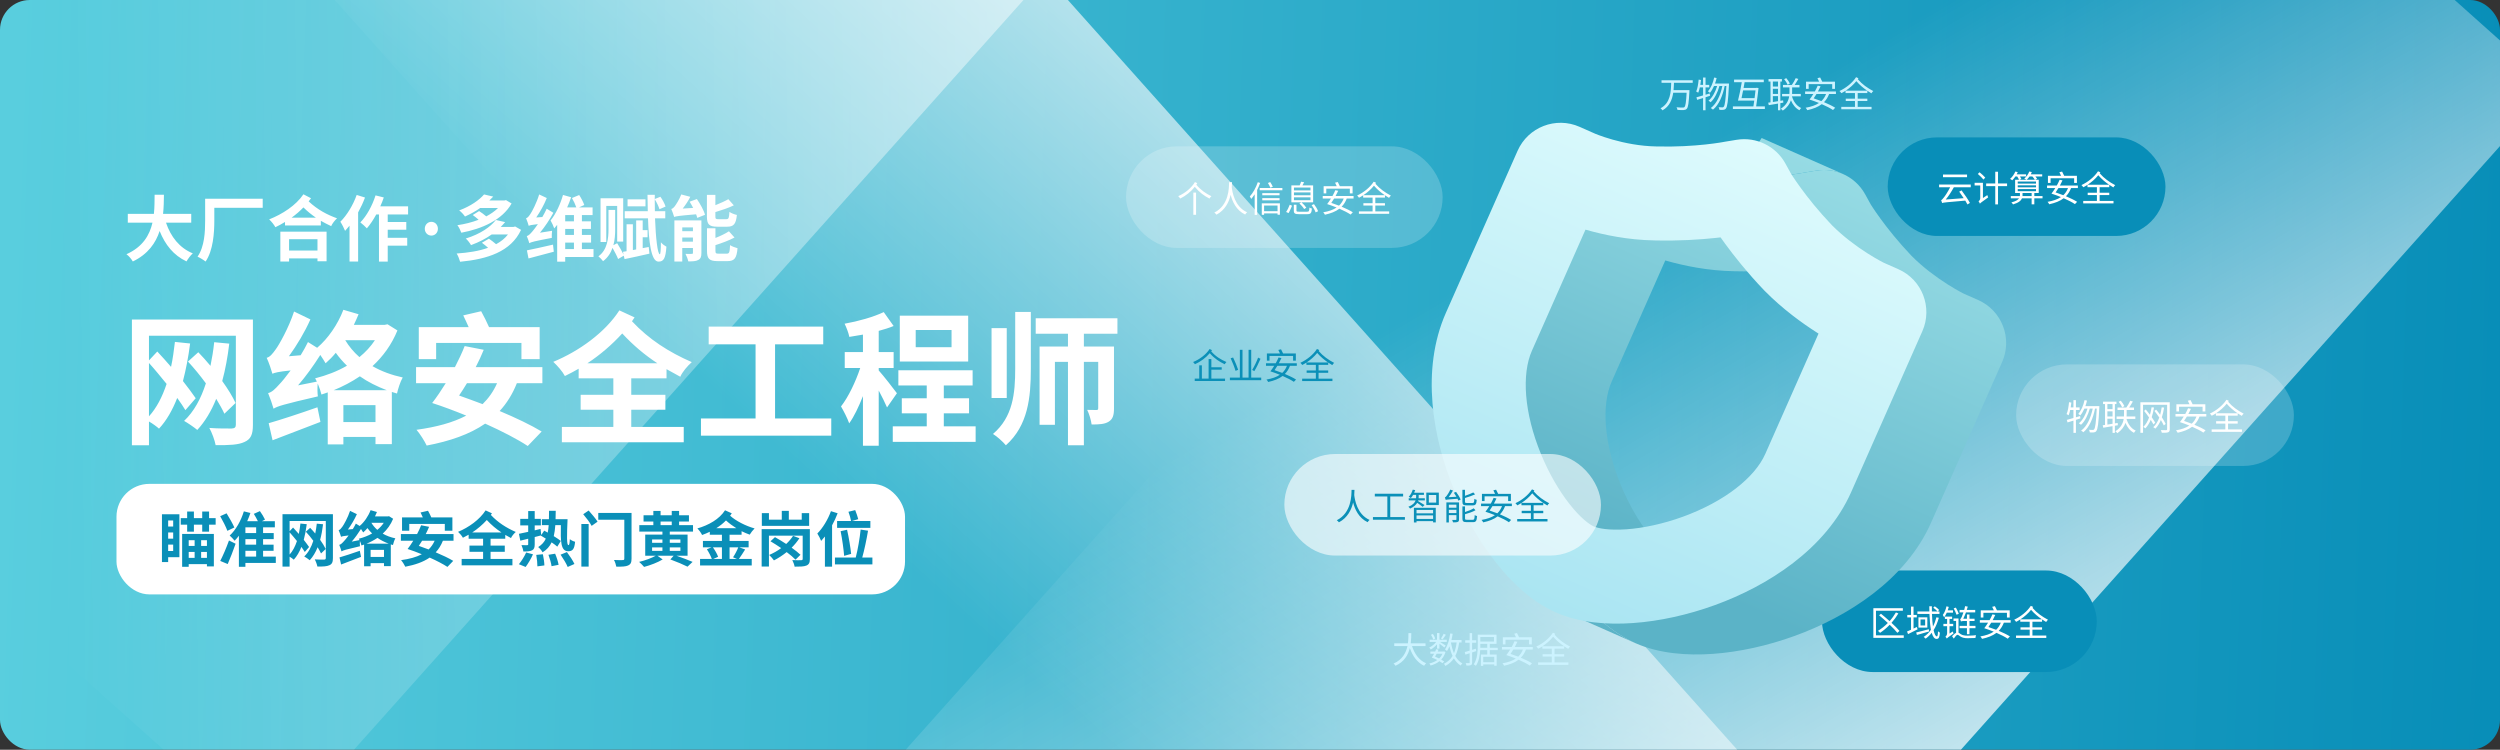 <svg width="837" height="251" viewBox="0 0 837 251" fill="none" xmlns="http://www.w3.org/2000/svg">
<rect x="0" y="0" width="837" height="251" fill="#333333" stroke="none"/>
<g clip-path="url(#clip0_150_2691)">
<rect width="837" height="251" rx="10" fill="url(#paint0_linear_150_2691)"/>
<g style="mix-blend-mode:soft-light">
<rect x="274.963" y="282.652" width="575.084" height="263.509" transform="rotate(-48.234 274.963 282.652)" fill="url(#paint1_linear_150_2691)"/>
</g>
<g style="mix-blend-mode:soft-light">
<rect x="-106.303" y="107.134" width="459.106" height="263.509" transform="rotate(-48.234 -106.303 107.134)" fill="url(#paint2_linear_150_2691)" fill-opacity="0.5"/>
</g>
<g style="mix-blend-mode:soft-light">
<rect width="548.026" height="183.101" transform="matrix(-0.666 -0.746 -0.746 0.666 588.932 259.2)" fill="url(#paint3_linear_150_2691)"/>
</g>
<rect x="610" y="191" width="92" height="34" rx="17" fill="#088EB8"/>
<path d="M628.076 212.712V204.468H637.076V203.616H627.2V213.564H637.376V212.712H628.076ZM635.948 211.236C635.312 210.468 634.34 209.508 633.272 208.524C634.136 207.552 634.916 206.496 635.576 205.38L634.748 205.044C634.172 206.052 633.452 207.048 632.636 207.948C631.676 207.084 630.656 206.208 629.744 205.476L629.12 206.004C630.056 206.772 631.076 207.672 632.048 208.572C631.04 209.604 629.9 210.516 628.736 211.212C628.952 211.356 629.288 211.704 629.444 211.872C630.56 211.152 631.664 210.216 632.672 209.172C633.716 210.156 634.64 211.128 635.24 211.872L635.948 211.236ZM641.768 209.904C641.396 210.084 641.012 210.276 640.652 210.444V206.712H641.744V205.872H640.652V203.1H639.812V205.872H638.552V206.712H639.812V210.84C639.308 211.068 638.852 211.272 638.468 211.428L638.816 212.304C639.74 211.848 640.916 211.26 642.008 210.696L641.768 209.904ZM645.764 210.66C644.216 211.068 642.62 211.512 641.54 211.752L641.78 212.592C642.92 212.268 644.42 211.836 645.848 211.416L645.764 210.66ZM644.54 209.412H642.992V207.396H644.54V209.412ZM642.296 206.676V210.132H645.272V206.676H642.296ZM648.308 206.676C648.02 207.804 647.648 208.824 647.156 209.76C646.988 208.584 646.868 207.144 646.82 205.548H649.34V204.72H648.704L649.232 204.228C648.932 203.856 648.296 203.34 647.768 202.992L647.252 203.436C647.768 203.82 648.38 204.36 648.68 204.72H646.796C646.784 204.156 646.784 203.568 646.784 202.968H645.92C645.92 203.556 645.932 204.144 645.956 204.72H641.948V205.548H645.98C646.052 207.576 646.208 209.412 646.484 210.852C645.824 211.8 645.02 212.616 644.048 213.228C644.24 213.372 644.576 213.66 644.708 213.816C645.464 213.276 646.148 212.628 646.736 211.86C647.108 213.144 647.624 213.912 648.356 213.912C649.112 213.912 649.352 213.408 649.484 211.812C649.292 211.716 649.028 211.548 648.848 211.344C648.8 212.592 648.692 213.06 648.464 213.06C648.02 213.06 647.66 212.28 647.372 210.972C648.116 209.784 648.692 208.404 649.124 206.832L648.308 206.676ZM658.532 212.328H659.384V210.324H661.388V209.532H659.384V207.912H661.088V207.156H659.384V205.728H658.532V207.156H657.296C657.608 206.532 657.92 205.8 658.208 205.02H661.304V204.216H658.472C658.592 203.844 658.712 203.472 658.808 203.1L657.92 202.932C657.836 203.352 657.74 203.796 657.62 204.216H656.06V205.02H657.356C657.128 205.716 656.9 206.28 656.804 206.496C656.6 206.916 656.432 207.228 656.252 207.276C656.36 207.504 656.48 207.9 656.528 208.08C656.636 207.984 656.984 207.912 657.44 207.912H658.532V209.532H656.06V210.324H658.532V212.328ZM655.808 205.512C655.616 204.948 655.208 204.084 654.824 203.424L654.092 203.688C654.464 204.336 654.86 205.236 655.04 205.812L655.808 205.512ZM653.864 205.116V204.336H652.1C652.244 203.964 652.352 203.568 652.448 203.196L651.68 202.992C651.44 204.084 651.008 205.164 650.444 205.884C650.588 206.064 650.828 206.484 650.9 206.664C651.224 206.232 651.536 205.704 651.788 205.116H653.864ZM652.7 212.124V209.652H653.936V208.872H652.7V207.216H653.576V206.448H651.152V207.216H651.896V208.872H650.648V209.652H651.896V212.028C651.896 212.604 651.536 213 651.32 213.168C651.464 213.3 651.692 213.6 651.788 213.78C651.956 213.564 652.244 213.336 654.044 212.088C653.96 211.932 653.84 211.62 653.78 211.416L652.7 212.124ZM655.712 207.072H654.032V207.888H654.896V211.872C654.476 212.076 654.008 212.496 653.552 213L654.128 213.804C654.572 213.156 655.052 212.532 655.376 212.532C655.616 212.532 655.952 212.82 656.36 213.108C656.996 213.504 657.728 213.672 658.736 213.672C659.48 213.672 660.74 213.636 661.376 213.6C661.388 213.348 661.496 212.916 661.58 212.664C660.788 212.772 659.54 212.82 658.76 212.82C657.824 212.82 657.104 212.712 656.504 212.34C656.168 212.124 655.94 211.92 655.712 211.824V207.072ZM664.04 205.176H671.924V206.748H672.848V204.348H668.588C668.408 203.94 668.132 203.388 667.892 202.944L666.98 203.16C667.16 203.52 667.376 203.976 667.544 204.348H663.152V206.748H664.04V205.176ZM669.872 208.464C669.512 209.424 668.972 210.216 668.3 210.852C667.436 210.516 666.548 210.192 665.72 209.928C666.02 209.496 666.344 208.992 666.668 208.464H669.872ZM673.172 208.464V207.612H667.16C667.484 207.024 667.784 206.424 668.024 205.884L667.064 205.68C666.824 206.28 666.476 206.952 666.116 207.612H662.852V208.464H665.612C665.18 209.16 664.736 209.808 664.34 210.312L664.328 210.324C665.324 210.636 666.416 211.044 667.496 211.476C666.332 212.268 664.832 212.76 663.02 213.072C663.212 213.276 663.488 213.66 663.584 213.888C665.54 213.456 667.148 212.856 668.42 211.872C669.932 212.532 671.312 213.24 672.188 213.84L672.92 213.072C672.008 212.484 670.652 211.824 669.176 211.2C669.896 210.48 670.472 209.58 670.892 208.464H673.172ZM676.424 207.36C677.768 206.484 679.028 205.38 680 204.168C681.128 205.464 682.328 206.472 683.648 207.36H676.424ZM683.684 208.164V207.384C684.128 207.684 684.584 207.96 685.052 208.248C685.184 207.984 685.448 207.684 685.676 207.492C683.732 206.472 681.968 205.236 680.492 203.52C680.564 203.412 680.636 203.304 680.708 203.196L679.916 202.836C678.716 204.72 676.532 206.472 674.36 207.468C674.588 207.672 674.852 207.96 674.984 208.2C675.452 207.96 675.932 207.696 676.388 207.384V208.164H679.544V210.024H676.46V210.816H679.544V212.772H674.96V213.588H685.1V212.772H680.456V210.816H683.684V210.024H680.456V208.164H683.684Z" fill="white"/>
<path fill-rule="evenodd" clip-rule="evenodd" d="M608.125 57.123C611.111 56.632 614.091 57.02 616.756 58.136C619.957 59.477 622.703 61.871 624.457 65.055L626.346 68.483C626.468 68.677 626.673 68.999 626.959 69.433C627.532 70.305 628.427 71.623 629.62 73.26C632.004 76.528 635.521 80.985 640.003 85.679C643.893 89.601 648.32 92.826 651.922 95.12C653.702 96.254 655.201 97.109 656.215 97.662C656.721 97.938 657.1 98.135 657.328 98.251C657.352 98.264 657.375 98.275 657.395 98.286L662.29 100.451C670.237 103.967 673.829 113.259 670.313 121.206L646.498 175.036C637.982 194.283 618.375 206.528 600.93 212.878C591.84 216.187 582.343 218.282 573.479 218.913C564.917 219.523 555.533 218.866 547.55 215.334C539.574 211.805 532.781 205.301 527.478 198.561C521.986 191.579 517.149 183.143 513.481 174.191C506.443 157.015 502.299 134.262 510.817 115.009L534.799 60.801C538.315 52.855 547.607 49.263 555.554 52.779L560.712 55.061C560.741 55.073 560.806 55.1 560.905 55.141C561.12 55.229 561.494 55.378 562.008 55.569C563.04 55.953 564.609 56.496 566.571 57.052C570.574 58.187 575.807 59.261 581.237 59.347C581.288 59.348 581.34 59.349 581.391 59.35C587.94 59.519 593.642 59.126 597.675 58.694C599.683 58.479 601.252 58.257 602.278 58.097C602.79 58.017 603.165 57.952 603.388 57.913C603.5 57.893 603.574 57.879 603.608 57.873C603.616 57.871 603.622 57.87 603.625 57.87C603.777 57.84 603.93 57.812 604.083 57.787L608.125 57.123ZM602.753 89.787C602.205 89.853 601.629 89.918 601.026 89.983C595.944 90.527 588.849 91.016 580.658 90.81C571.686 90.658 563.654 88.934 557.988 87.327C557.834 87.283 557.682 87.24 557.532 87.196L539.594 127.74C536.112 135.612 536.963 148.503 542.6 162.26C545.269 168.775 548.69 174.629 552.211 179.105C555.922 183.822 558.898 185.945 560.282 186.557C561.68 187.176 565.261 187.951 571.245 187.525C576.925 187.121 583.554 185.715 590.167 183.308C604.128 178.226 614.235 170.182 617.72 162.305L635.552 122C635.376 121.889 635.198 121.777 635.018 121.663C630.15 118.562 623.62 113.875 617.527 107.703C617.47 107.645 617.412 107.587 617.356 107.527C611.663 101.579 607.227 95.959 604.196 91.803C603.675 91.088 603.194 90.415 602.753 89.787ZM657.551 98.364C657.565 98.37 657.571 98.374 657.571 98.374L657.57 98.373L657.555 98.366L657.551 98.364Z" fill="url(#paint4_linear_150_2691)"/>
<path d="M581.237 59.347C581.288 59.348 581.34 59.349 581.391 59.35C587.94 59.519 593.642 59.126 597.675 58.694C599.683 58.479 601.252 58.257 602.278 58.097C602.79 58.017 603.165 57.952 603.388 57.913C603.5 57.893 603.574 57.879 603.608 57.873L603.625 57.87C603.777 57.84 603.93 57.812 604.083 57.787L608.125 57.123C611.111 56.632 614.091 57.02 616.756 58.136L589.797 46.209L581.237 59.347Z" fill="url(#paint5_linear_150_2691)"/>
<path d="M547.55 215.334C539.574 211.805 532.781 205.301 527.478 198.561L520.306 203.281L547.55 215.334Z" fill="url(#paint6_linear_150_2691)"/>
<path fill-rule="evenodd" clip-rule="evenodd" d="M581.415 46.806C587.989 45.725 594.532 48.903 597.748 54.739L599.636 58.166C599.758 58.36 599.963 58.682 600.249 59.116C600.822 59.989 601.717 61.306 602.911 62.943C605.294 66.211 608.811 70.668 613.294 75.362C617.183 79.284 621.611 82.51 625.212 84.803C626.992 85.937 628.491 86.793 629.505 87.346C630.011 87.621 630.39 87.818 630.618 87.934C630.642 87.947 630.665 87.958 630.686 87.969L635.581 90.134C643.527 93.65 647.119 102.942 643.603 110.889L619.788 164.719C611.272 183.967 591.665 196.211 574.22 202.561C565.13 205.87 555.634 207.966 546.769 208.596C538.207 209.206 528.823 208.549 520.84 205.017C512.864 201.489 506.071 194.984 500.768 188.244C495.276 181.262 490.439 172.827 486.771 163.874C479.733 146.698 475.589 123.945 484.107 104.692L508.089 50.484C511.605 42.538 520.897 38.946 528.844 42.462L534.002 44.744C534.031 44.756 534.096 44.783 534.195 44.824C534.41 44.912 534.784 45.061 535.298 45.252C536.33 45.636 537.899 46.179 539.862 46.736C543.865 47.87 549.097 48.944 554.527 49.03C554.578 49.031 554.63 49.032 554.681 49.034C561.23 49.202 566.932 48.809 570.965 48.377C572.973 48.162 574.542 47.94 575.568 47.78C576.08 47.7 576.455 47.636 576.678 47.596C576.79 47.576 576.864 47.562 576.898 47.556C576.906 47.554 576.912 47.553 576.915 47.553C577.068 47.523 577.22 47.496 577.373 47.47L581.415 46.806ZM576.043 79.47C575.495 79.536 574.919 79.601 574.317 79.666C569.234 80.21 562.14 80.699 553.948 80.493C544.977 80.341 536.945 78.617 531.278 77.01C531.124 76.966 530.972 76.923 530.822 76.879L512.884 117.423C509.402 125.295 510.253 138.186 515.89 151.943C518.559 158.458 521.98 164.312 525.501 168.788C529.212 173.506 532.188 175.628 533.572 176.24C534.97 176.859 538.551 177.634 544.535 177.208C550.215 176.804 556.844 175.398 563.457 172.991C577.418 167.909 587.525 159.865 591.01 151.988L608.842 111.683C608.666 111.573 608.488 111.46 608.308 111.346C603.441 108.246 596.91 103.558 590.817 97.386C590.76 97.328 590.703 97.27 590.646 97.21C584.953 91.262 580.517 85.642 577.486 81.486C576.965 80.771 576.484 80.098 576.043 79.47ZM630.841 88.047C630.855 88.053 630.861 88.057 630.861 88.057L630.86 88.056L630.845 88.049L630.841 88.047Z" fill="url(#paint7_linear_150_2691)"/>
<path d="M64.027 74.556V71.604H54.595C54.835 69.372 54.859 67.164 54.883 65.196H51.763C51.739 67.164 51.763 69.348 51.523 71.604H42.787V74.556H51.043C50.107 78.684 47.827 82.668 42.331 85.116C43.171 85.716 44.011 86.748 44.467 87.54C49.555 85.092 52.147 81.348 53.443 77.34C55.315 81.972 58.099 85.476 62.443 87.516C62.899 86.7 63.835 85.428 64.555 84.828C60.067 83.004 57.163 79.236 55.579 74.556H64.027ZM87.955 66.54H68.683V73.884C68.683 77.532 68.491 82.572 66.139 85.932C66.907 86.268 68.251 87.084 68.827 87.564C71.371 83.892 71.755 77.94 71.755 73.884V69.564H87.955V66.54ZM106.291 80.076V83.868H96.787V80.076H106.291ZM93.859 87.564H96.787V86.508H106.291V87.468H109.339V77.556H93.859V87.564ZM97.627 72.876C99.043 71.844 100.363 70.716 101.587 69.444C103.003 70.836 104.395 71.94 105.763 72.876H97.627ZM101.587 65.052C99.067 68.796 94.531 71.7 90.115 73.452C90.907 74.172 91.747 75.252 92.203 76.068C93.283 75.564 94.363 74.964 95.419 74.316V75.492H107.419V73.932C108.547 74.58 109.723 75.156 110.875 75.708C111.259 74.82 112.099 73.764 112.843 73.092C109.603 71.916 106.411 70.284 103.339 67.428C103.603 67.092 103.867 66.732 104.131 66.372L101.587 65.052ZM119.419 65.268C118.219 68.676 116.131 72.084 113.947 74.244C114.451 74.964 115.267 76.596 115.531 77.292C116.011 76.764 116.515 76.164 117.019 75.564V87.564H119.899V71.124C120.787 69.516 121.579 67.812 122.203 66.132L119.419 65.268ZM136.627 71.796V69.084H127.315C127.771 68.1 128.155 67.116 128.491 66.108L125.731 65.412C124.651 68.844 122.755 72.3 120.643 74.46C121.243 74.916 122.371 75.924 122.827 76.452C123.907 75.204 125.011 73.572 125.971 71.796H126.883V87.588H129.811V82.26H136.339V79.62H129.811V76.908H136.027V74.316H129.811V71.796H136.627ZM144.427 78.876C145.675 78.876 146.611 77.868 146.611 76.596C146.611 75.276 145.675 74.268 144.427 74.268C143.179 74.268 142.219 75.276 142.219 76.596C142.219 77.868 143.179 78.876 144.427 78.876ZM169.406 66.996L168.902 67.116H163.838C164.294 66.684 164.726 66.252 165.134 65.82L162.062 65.1C160.454 66.972 157.598 69.012 153.734 70.452C154.358 70.86 155.246 71.844 155.678 72.492C157.598 71.628 159.278 70.692 160.766 69.636H166.742C165.686 70.692 164.318 71.628 162.806 72.444C162.038 71.796 161.174 71.148 160.406 70.668L158.27 71.988C158.894 72.444 159.614 72.996 160.238 73.572C158.03 74.436 155.582 75.036 153.134 75.396C153.638 76.02 154.19 77.196 154.454 77.916C161.366 76.62 168.182 73.644 171.278 68.124L169.406 66.996ZM172.478 75.828L171.95 75.972H167.654C168.182 75.444 168.638 74.916 169.118 74.364L166.022 73.644C164.198 75.972 160.886 78.324 155.942 79.86C156.542 80.364 157.358 81.42 157.694 82.068C160.43 81.06 162.71 79.86 164.63 78.492H170.078C169.046 79.812 167.702 80.892 166.094 81.756C165.35 81.108 164.438 80.436 163.694 79.908L161.342 81.276C161.99 81.756 162.758 82.356 163.406 82.956C160.358 84.06 156.734 84.612 152.894 84.876C153.35 85.596 153.83 86.844 154.046 87.636C163.19 86.772 171.062 84.252 174.446 76.956L172.478 75.828ZM180.782 77.916C182.438 75.9 183.998 73.572 185.27 71.244L183.038 69.876C182.606 70.812 182.102 71.748 181.574 72.66L179.534 72.804C180.854 70.884 182.174 68.532 183.062 66.3L180.518 65.1C179.678 67.908 178.094 70.908 177.566 71.652C177.038 72.444 176.63 72.948 176.126 73.068C176.438 73.788 176.87 75.06 177.014 75.612C177.374 75.42 177.974 75.276 180.086 75.036C179.294 76.164 178.622 77.076 178.262 77.46C177.518 78.324 176.966 78.9 176.366 79.044C176.654 79.692 177.086 80.892 177.206 81.42C177.83 81.036 178.814 80.772 184.742 79.644C184.718 79.068 184.718 77.988 184.838 77.268L180.782 77.916ZM176.942 86.532C179.342 85.884 182.486 85.068 185.414 84.276L185.15 81.9C181.934 82.62 178.598 83.412 176.414 83.82L176.942 86.532ZM189.23 81.228H192.158V83.388H189.23V81.228ZM192.158 74.1H189.23V72.012H192.158V74.1ZM192.158 78.66H189.23V76.644H192.158V78.66ZM198.71 83.388H194.822V81.228H197.894V78.66H194.822V76.644H197.846V74.1H194.822V72.012H198.398V69.444H193.838L195.614 68.628C195.302 67.716 194.606 66.324 193.91 65.292L191.486 66.3C192.062 67.26 192.638 68.508 192.95 69.444H189.878C190.406 68.292 190.838 67.164 191.222 66.036L188.486 65.268C187.742 68.028 186.134 71.628 184.334 73.812C184.742 74.484 185.318 75.756 185.558 76.476C185.894 76.092 186.23 75.684 186.542 75.276V87.612H189.23V86.052H198.71V83.388ZM216.11 66.732H210.11V69.084H216.11V66.732ZM202.982 68.94H206.63V80.892H208.646V66.372H201.062V81.012H202.982V68.94ZM215.174 83.076V79.428H216.806V77.052H215.174V73.788H212.99V83.508L211.886 83.724V75.084H209.774V84.108L208.574 84.3L208.766 85.236C208.262 84.18 207.374 82.596 206.63 81.42L205.358 82.092C205.862 80.316 205.958 78.444 205.958 76.812V70.284H203.726V76.788C203.726 79.524 203.414 83.676 200.342 85.812C200.87 86.22 201.566 86.964 201.902 87.444C203.51 86.244 204.494 84.66 205.07 82.98C205.79 84.252 206.582 85.764 206.942 86.724L208.838 85.596L209.102 86.748C211.454 86.268 214.502 85.596 217.43 84.924L217.19 82.692L215.174 83.076ZM222.734 73.092V70.716H219.254C219.23 69.396 219.206 68.052 219.206 66.708C219.878 67.74 220.526 69.156 220.79 70.044L222.83 69.156C222.542 68.22 221.822 66.852 221.102 65.868L219.206 66.636L219.23 65.22H216.782C216.806 66.996 216.83 68.868 216.878 70.716H209.15V73.092H216.95C217.214 80.748 217.934 87.588 220.454 87.588C222.206 87.588 222.83 86.532 223.118 82.596C222.494 82.26 221.774 81.732 221.27 81.132C221.27 83.724 221.126 85.116 220.91 85.116C220.166 85.116 219.542 79.692 219.302 73.092H222.734ZM228.422 80.916V79.524H231.998V80.916H228.422ZM231.998 76.14V77.412H228.422V76.14H231.998ZM234.83 73.788H225.782V87.564H228.422V83.028H231.998V84.636C231.998 84.924 231.902 84.996 231.614 84.996C231.302 85.02 230.366 85.044 229.502 84.996C229.862 85.668 230.294 86.772 230.438 87.516C231.854 87.516 232.982 87.492 233.774 87.036C234.59 86.628 234.83 85.932 234.83 84.684V73.788ZM230.894 67.524C231.278 68.172 231.71 68.892 232.07 69.612L228.566 69.828C229.478 68.676 230.438 67.26 231.11 65.892L228.086 65.1C227.414 66.876 226.286 68.556 225.926 69.036C225.518 69.564 225.134 69.876 224.75 69.972C225.086 70.74 225.566 72.084 225.71 72.636C226.334 72.396 227.27 72.228 233.054 71.748C233.222 72.18 233.366 72.588 233.438 72.948L236.03 71.916C235.646 70.404 234.422 68.268 233.318 66.636L230.894 67.524ZM243.446 75.9C245.63 75.9 246.398 75.036 246.71 71.964C245.918 71.796 244.79 71.364 244.214 70.932C244.094 73.02 243.95 73.38 243.158 73.38H240.566C239.654 73.38 239.51 73.284 239.51 72.42V71.004C241.598 70.38 243.854 69.636 245.678 68.748L243.854 66.684C242.75 67.332 241.142 68.052 239.51 68.7V65.244H236.678V72.468C236.678 75.084 237.374 75.9 240.158 75.9H243.446ZM240.638 84.924C239.702 84.924 239.534 84.804 239.534 83.964V82.068C241.718 81.372 244.07 80.508 245.918 79.524L244.046 77.436C242.894 78.204 241.238 78.996 239.534 79.668V76.428H236.702V83.964C236.702 86.58 237.422 87.42 240.23 87.42H243.59C245.87 87.42 246.638 86.46 246.926 83.1C246.158 82.908 245.03 82.476 244.43 82.068C244.31 84.468 244.166 84.924 243.326 84.924H240.638Z" fill="white"/>
<path d="M78.867 134.92C77.859 132.76 76.275 130.168 74.403 127.576C75.459 123.688 76.227 119.512 76.755 115.048L71.715 114.568C71.427 117.304 70.995 119.944 70.467 122.488C69.123 120.856 67.731 119.32 66.387 117.928L62.931 121.048C64.995 123.256 67.059 125.8 68.931 128.344C67.251 133.528 64.947 137.8 61.635 140.92C62.787 141.544 65.091 143.128 66.051 143.944C68.643 141.16 70.755 137.608 72.387 133.528C73.491 135.352 74.451 137.032 75.123 138.52L78.867 134.92ZM49.875 121.528C51.795 123.64 53.811 126.136 55.779 128.536C54.339 132.856 52.419 136.6 49.875 139.384V121.528ZM84.675 106.984H44.163V149.08H49.875V141.112C51.123 141.832 52.563 142.888 53.235 143.512C55.779 140.776 57.747 137.272 59.331 133.24C60.435 134.776 61.395 136.168 62.067 137.32L65.523 133.336C64.419 131.752 62.931 129.688 61.251 127.576C62.259 123.736 63.075 119.512 63.651 115L58.563 114.472C58.227 117.352 57.843 120.184 57.267 122.824C55.731 121.048 54.147 119.272 52.659 117.688L49.875 120.664V112.408H78.963V142.168C78.963 143.08 78.579 143.416 77.571 143.464C76.611 143.464 73.107 143.512 70.083 143.272C70.947 144.808 71.907 147.448 72.195 149.032C76.755 149.08 79.827 148.936 81.843 147.976C83.955 147.064 84.675 145.48 84.675 142.264V106.984ZM91.251 147.4C95.907 145.576 101.763 143.416 107.283 141.256L106.275 136.36C100.275 138.472 93.987 140.536 89.955 141.688L91.251 147.4ZM111.699 130.648C114.771 129.4 117.699 127.864 120.483 125.992C123.123 127.864 126.243 129.4 129.507 130.648H111.699ZM114.963 141.304V135.64H125.715V141.304H114.963ZM99.795 129.016C102.483 125.896 105.027 122.344 107.235 118.84C107.955 119.896 108.627 120.952 109.011 121.624C110.211 120.568 111.363 119.416 112.419 118.12C113.523 119.656 114.771 121.096 116.163 122.44C112.947 124.312 109.299 125.704 105.507 126.664C105.699 126.952 105.891 127.336 106.083 127.768L99.795 129.016ZM125.523 113.896C124.131 116.008 122.403 117.88 120.339 119.56C118.419 117.88 116.835 115.96 115.587 113.896H125.523ZM129.747 108.568L128.787 108.76H118.467C119.043 107.56 119.571 106.36 120.051 105.208L114.963 103.72C113.091 108.616 109.827 113.368 106.179 116.44L103.107 114.52C102.387 115.96 101.571 117.496 100.659 118.936L96.723 119.272C99.411 115.576 102.051 111.16 103.923 106.936L98.451 104.296C96.675 109.768 93.363 115.576 92.307 116.968C91.203 118.504 90.387 119.512 89.283 119.8C90.003 121.288 90.915 124.072 91.203 125.128V125.176V125.128C91.971 124.792 93.123 124.456 97.299 124.024C95.715 126.184 94.275 127.912 93.603 128.584C92.067 130.312 91.011 131.32 89.763 131.608C90.387 133.096 91.299 135.736 91.587 136.84C92.835 136.024 94.803 135.4 106.419 132.712C106.275 131.656 106.227 129.832 106.371 128.392C106.899 129.592 107.379 131.08 107.619 132.088C108.291 131.848 109.011 131.656 109.731 131.368V148.792H114.963V146.296H125.715V148.696H131.187V131.224C131.763 131.416 132.339 131.608 132.915 131.752C133.251 130.216 134.019 127.768 134.835 126.376C131.091 125.56 127.683 124.312 124.707 122.584C128.259 119.32 131.139 115.336 133.059 110.632L129.747 108.568ZM146.019 114.808H174.579V120.232H180.675V109.528H163.731C163.011 107.896 162.003 105.832 161.091 104.2L155.091 105.592C155.667 106.792 156.339 108.184 156.915 109.528H140.211V120.232H146.019V114.808ZM166.419 128.296C165.219 131.032 163.587 133.336 161.571 135.304C158.883 134.296 156.291 133.336 153.699 132.424C154.563 131.176 155.427 129.784 156.339 128.296H166.419ZM181.587 128.296V122.92H159.267C160.275 120.952 161.187 119.032 161.955 117.112L155.571 115.864C154.707 118.072 153.555 120.52 152.307 122.92H139.299V128.296H149.235C147.747 130.696 146.211 132.952 144.771 134.824L144.675 134.92C148.275 136.072 152.211 137.56 156.099 139.144C151.635 141.496 146.067 142.984 139.443 143.896C140.547 145.144 142.227 147.784 142.851 149.176C150.627 147.688 157.203 145.432 162.435 141.832C168.099 144.376 173.283 147.064 176.691 149.32L181.347 144.472C177.795 142.312 172.755 139.912 167.283 137.608C169.635 135.064 171.603 131.944 173.043 128.296H181.587ZM196.659 121.624C200.883 118.84 204.867 115.432 208.323 111.64C212.019 115.624 215.859 118.84 220.083 121.624H196.659ZM223.155 126.664V123.592C224.595 124.408 226.179 125.272 227.763 126.136C228.483 124.456 230.163 122.536 231.603 121.24C223.923 117.88 217.299 113.656 211.587 107.56C211.875 107.128 212.163 106.696 212.451 106.264L207.363 103.912C202.563 111.352 193.827 117.592 185.235 121.144C186.675 122.488 188.355 124.408 189.123 125.896C190.707 125.128 192.243 124.312 193.731 123.448V126.664H205.347V132.184H194.403V137.176H205.347V142.936H188.115V148.072H228.915V142.936H211.347V137.176H222.771V132.184H211.347V126.664H223.155ZM259.491 140.104V115.288H275.619V109.336H237.267V115.288H252.963V140.104H234.675V145.864H278.307V140.104H259.491ZM318.579 116.248H306.579V110.488H318.579V116.248ZM324.147 105.688H301.251V121.048H324.147V105.688ZM300.291 131.656C299.427 130.456 295.683 125.656 294.195 124.024V123.208H299.187V117.88H294.195V110.776C295.971 110.296 297.699 109.768 299.187 109.144L295.875 104.488C292.467 106.12 287.379 107.56 282.771 108.376C283.395 109.624 284.115 111.544 284.355 112.792C285.843 112.552 287.331 112.312 288.915 112.024V117.88H282.819V123.208H288.003C286.467 127.816 284.019 132.952 281.571 136.072C282.435 137.56 283.731 140.056 284.307 141.736C285.987 139.432 287.523 136.12 288.915 132.616V149.224H294.195V130.744C295.299 132.808 296.355 134.968 296.979 136.408L300.291 131.656ZM315.987 142.744V138.376H324.435V133.336H315.987V129.064H325.635V123.976H300.771V129.064H310.275V133.336H301.923V138.376H310.275V142.744H298.899V147.928H326.643V142.744H315.987ZM337.059 109.864H331.971V133.24H337.059V109.864ZM339.891 123.448C339.891 131.704 339.123 139.624 332.451 145.288C333.795 146.104 335.811 147.928 336.771 149.08C344.211 142.456 345.123 133.048 345.123 123.496V104.44H339.891V123.448ZM374.115 111.736V106.552H346.755V111.736H357.555V116.008H348.051V142.216H353.187V121.144H357.555V149.08H362.883V121.144H367.683V136.6C367.683 137.128 367.539 137.272 367.059 137.272C366.627 137.272 365.283 137.272 363.987 137.224C364.659 138.568 365.283 140.632 365.475 142.12C367.971 142.12 369.795 142.024 371.139 141.208C372.579 140.344 372.963 139 372.963 136.744V116.008H362.883V111.736H374.115Z" fill="white"/>
<rect x="39" y="162" width="264" height="37" rx="11" fill="white"/>
<path d="M57.98 174.26V176.28H56.3V174.26H57.98ZM56.3 184.48V182.34H57.98V184.48H56.3ZM56.3 178.28H57.98V180.34H56.3V178.28ZM60.06 172.18H54.22V188.18H56.3V186.56H60.06V172.18ZM65.16 180.86V182.78H63.18V180.86H65.16ZM69.28 182.78H67.34V180.86H69.28V182.78ZM67.34 186.78V184.78H69.28V186.78H67.34ZM63.18 186.78V184.78H65.16V186.78H63.18ZM60.98 189.76H63.18V188.88H69.28V189.64H71.6V178.76H60.98V189.76ZM70 173.48V171.26H67.7V173.48H64.92V171.26H62.66V173.48H60.52V175.66H62.66V178H64.92V175.66H67.7V178H70V175.66H72.2V173.48H70ZM78.46 176.6C77.92 175.34 76.78 173.34 75.86 171.86L73.72 172.82C74.6 174.36 75.68 176.44 76.12 177.72L78.46 176.6ZM76.24 188.84C77.1 186.84 78.06 184.4 78.88 182.04L76.66 180.96C75.76 183.48 74.6 186.14 73.74 187.8L76.24 188.84ZM82.16 184.4H85.76V186.34H82.16V184.4ZM85.76 178.46H82.16V176.56H85.76V178.46ZM85.76 182.36H82.16V180.5H85.76V182.36ZM92.34 186.34H88.08V184.4H91.6V182.36H88.08V180.5H91.64V178.46H88.08V176.56H92.02V174.5H87.68L88.72 173.96C88.36 173.18 87.66 172 87.02 171.12L84.98 172.04C85.44 172.78 85.98 173.72 86.34 174.5H82.76C83.16 173.6 83.52 172.68 83.84 171.74L81.64 171.2C80.68 174.36 78.96 177.42 76.9 179.3C77.36 179.7 78.2 180.58 78.56 181.04C79.04 180.54 79.52 179.96 79.98 179.36V189.76H82.16V188.46H92.34V186.34ZM109.04 183.8C108.62 182.9 107.96 181.82 107.18 180.74C107.62 179.12 107.94 177.38 108.16 175.52L106.06 175.32C105.94 176.46 105.76 177.56 105.54 178.62C104.98 177.94 104.4 177.3 103.84 176.72L102.4 178.02C103.26 178.94 104.12 180 104.9 181.06C104.2 183.22 103.24 185 101.86 186.3C102.34 186.56 103.3 187.22 103.7 187.56C104.78 186.4 105.66 184.92 106.34 183.22C106.8 183.98 107.2 184.68 107.48 185.3L109.04 183.8ZM96.96 178.22C97.76 179.1 98.6 180.14 99.42 181.14C98.82 182.94 98.02 184.5 96.96 185.66V178.22ZM111.46 172.16H94.58V189.7H96.96V186.38C97.48 186.68 98.08 187.12 98.36 187.38C99.42 186.24 100.24 184.78 100.9 183.1C101.36 183.74 101.76 184.32 102.04 184.8L103.48 183.14C103.02 182.48 102.4 181.62 101.7 180.74C102.12 179.14 102.46 177.38 102.7 175.5L100.58 175.28C100.44 176.48 100.28 177.66 100.04 178.76C99.4 178.02 98.74 177.28 98.12 176.62L96.96 177.86V174.42H109.08V186.82C109.08 187.2 108.92 187.34 108.5 187.36C108.1 187.36 106.64 187.38 105.38 187.28C105.74 187.92 106.14 189.02 106.26 189.68C108.16 189.7 109.44 189.64 110.28 189.24C111.16 188.86 111.46 188.2 111.46 186.86V172.16ZM114.2 189C116.14 188.24 118.58 187.34 120.88 186.44L120.46 184.4C117.96 185.28 115.34 186.14 113.66 186.62L114.2 189ZM122.72 182.02C124 181.5 125.22 180.86 126.38 180.08C127.48 180.86 128.78 181.5 130.14 182.02H122.72ZM124.08 186.46V184.1H128.56V186.46H124.08ZM117.76 181.34C118.88 180.04 119.94 178.56 120.86 177.1C121.16 177.54 121.44 177.98 121.6 178.26C122.1 177.82 122.58 177.34 123.02 176.8C123.48 177.44 124 178.04 124.58 178.6C123.24 179.38 121.72 179.96 120.14 180.36C120.22 180.48 120.3 180.64 120.38 180.82L117.76 181.34ZM128.48 175.04C127.9 175.92 127.18 176.7 126.32 177.4C125.52 176.7 124.86 175.9 124.34 175.04H128.48ZM130.24 172.82L129.84 172.9H125.54C125.78 172.4 126 171.9 126.2 171.42L124.08 170.8C123.3 172.84 121.94 174.82 120.42 176.1L119.14 175.3C118.84 175.9 118.5 176.54 118.12 177.14L116.48 177.28C117.6 175.74 118.7 173.9 119.48 172.14L117.2 171.04C116.46 173.32 115.08 175.74 114.64 176.32C114.18 176.96 113.84 177.38 113.38 177.5C113.68 178.12 114.06 179.28 114.18 179.72V179.74V179.72C114.5 179.58 114.98 179.44 116.72 179.26C116.06 180.16 115.46 180.88 115.18 181.16C114.54 181.88 114.1 182.3 113.58 182.42C113.84 183.04 114.22 184.14 114.34 184.6C114.86 184.26 115.68 184 120.52 182.88C120.46 182.44 120.44 181.68 120.5 181.08C120.72 181.58 120.92 182.2 121.02 182.62C121.3 182.52 121.6 182.44 121.9 182.32V189.58H124.08V188.54H128.56V189.54H130.84V182.26C131.08 182.34 131.32 182.42 131.56 182.48C131.7 181.84 132.02 180.82 132.36 180.24C130.8 179.9 129.38 179.38 128.14 178.66C129.62 177.3 130.82 175.64 131.62 173.68L130.24 172.82ZM137.02 175.42H148.92V177.68H151.46V173.22H144.4C144.1 172.54 143.68 171.68 143.3 171L140.8 171.58C141.04 172.08 141.32 172.66 141.56 173.22H134.6V177.68H137.02V175.42ZM145.52 181.04C145.02 182.18 144.34 183.14 143.5 183.96C142.38 183.54 141.3 183.14 140.22 182.76C140.58 182.24 140.94 181.66 141.32 181.04H145.52ZM151.84 181.04V178.8H142.54C142.96 177.98 143.34 177.18 143.66 176.38L141 175.86C140.64 176.78 140.16 177.8 139.64 178.8H134.22V181.04H138.36C137.74 182.04 137.1 182.98 136.5 183.76L136.46 183.8C137.96 184.28 139.6 184.9 141.22 185.56C139.36 186.54 137.04 187.16 134.28 187.54C134.74 188.06 135.44 189.16 135.7 189.74C138.94 189.12 141.68 188.18 143.86 186.68C146.22 187.74 148.38 188.86 149.8 189.8L151.74 187.78C150.26 186.88 148.16 185.88 145.88 184.92C146.86 183.86 147.68 182.56 148.28 181.04H151.84ZM158.12 178.26C159.88 177.1 161.54 175.68 162.98 174.1C164.52 175.76 166.12 177.1 167.88 178.26H158.12ZM169.16 180.36V179.08C169.76 179.42 170.42 179.78 171.08 180.14C171.38 179.44 172.08 178.64 172.68 178.1C169.48 176.7 166.72 174.94 164.34 172.4C164.46 172.22 164.58 172.04 164.7 171.86L162.58 170.88C160.58 173.98 156.94 176.58 153.36 178.06C153.96 178.62 154.66 179.42 154.98 180.04C155.64 179.72 156.28 179.38 156.9 179.02V180.36H161.74V182.66H157.18V184.74H161.74V187.14H154.56V189.28H171.56V187.14H164.24V184.74H169V182.66H164.24V180.36H169.16ZM175.98 189.82C176.8 188.72 177.82 187.02 178.44 185.58L176.16 184.98C175.54 186.38 174.52 187.94 173.72 188.9L175.98 189.82ZM179.54 185.78C179.78 187.04 179.92 188.66 179.92 189.62L182.26 189.3C182.24 188.32 182.02 186.76 181.76 185.56L179.54 185.78ZM187.76 181.1C187.18 180.64 186.34 180.08 185.4 179.5C185.66 178.42 185.82 177.18 185.92 175.82H187.78C187.68 181.2 187.68 184.56 190.24 184.56C191.7 184.56 192.32 183.84 192.54 181.38C192 181.26 191.22 180.88 190.78 180.52C190.72 181.92 190.6 182.5 190.32 182.5C189.7 182.52 189.78 179.36 190.02 173.82H186C186.04 172.94 186.04 172.02 186.06 171.02H183.82C183.82 172.02 183.8 172.94 183.78 173.82H181.42V175.82H183.7C183.64 176.74 183.54 177.56 183.38 178.32C182.96 178.08 182.56 177.86 182.2 177.66L181.2 179.14L180.98 177.08C180.32 177.24 179.66 177.4 179.02 177.56V175.9H181.08V173.72H179.02V171.1H176.84V173.72H174.18V175.9H176.84V178.06C175.68 178.32 174.6 178.56 173.74 178.72L174.2 181.02L176.84 180.36V182.2C176.84 182.46 176.74 182.52 176.48 182.54C176.22 182.54 175.4 182.54 174.58 182.5C174.86 183.12 175.16 184.02 175.22 184.64C176.56 184.64 177.5 184.58 178.16 184.24C178.82 183.88 179.02 183.32 179.02 182.24V179.8L181.12 179.26L181.08 179.32C181.6 179.62 182.16 179.98 182.74 180.34C182.22 181.48 181.4 182.4 180.18 183.16C180.72 183.56 181.38 184.36 181.66 184.92C183.08 184.04 184.04 182.94 184.68 181.58C185.44 182.1 186.12 182.6 186.58 183.02L187.76 181.1ZM183.62 185.74C184.08 186.98 184.54 188.58 184.66 189.56L187.02 189.1C186.86 188.1 186.36 186.54 185.86 185.38L183.62 185.74ZM187.68 185.7C188.58 187 189.64 188.76 190.06 189.82L192.32 188.82C191.82 187.7 190.7 186.04 189.8 184.84L187.68 185.7ZM194.64 189.7H197.08V175.44H194.64V189.7ZM195.26 172.16C196.26 173.34 197.54 175 198.08 176.06L200.06 174.66C199.44 173.62 198.08 172.06 197.08 170.92L195.26 172.16ZM211.44 171.72H200.3V174H209.02V187C209.02 187.4 208.88 187.52 208.48 187.52C208.1 187.54 206.72 187.54 205.56 187.48C205.9 188.08 206.24 189.08 206.34 189.72C208.2 189.74 209.48 189.7 210.3 189.32C211.14 188.94 211.44 188.34 211.44 187.02V171.72ZM221.16 174.62H224.9V175.82H221.16V174.62ZM227.8 180.62V181.72H224.24V180.62H227.8ZM227.8 184.42H224.24V183.26H227.8V184.42ZM218.32 183.26H221.78V184.42H218.32V183.26ZM218.32 180.62H221.78V181.72H218.32V180.62ZM232.02 177.98V175.82H227.36V174.62H230.66V172.52H227.36V171.06H224.9V172.52H221.16V171.06H218.74V172.52H215.46V174.62H218.74V175.82H214.04V177.98H221.78V178.98H216.02V186.06H219.54C218.22 186.82 215.9 187.68 213.98 188.12C214.52 188.58 215.24 189.32 215.64 189.8C217.68 189.28 220.26 188.28 221.86 187.3L220.1 186.06H225.54L224.44 187.3C226.6 188.08 228.86 189.06 230.18 189.72L231.88 188.12C230.56 187.54 228.44 186.74 226.48 186.06H230.2V178.98H224.24V177.98H232.02ZM239.82 176.84C241 176.08 242.1 175.24 243.06 174.24C244.08 175.18 245.26 176.06 246.52 176.84H239.82ZM247.18 183.24C246.78 184.28 246.04 185.68 245.42 186.58L246.76 187.14H244.26V183.24H247.18ZM241.7 183.24V187.14H238.78L240.42 186.42C240.14 185.54 239.38 184.22 238.68 183.24H241.7ZM248.28 179.02V177.84C249.18 178.28 250.1 178.68 251 179C251.36 178.38 252.1 177.44 252.64 176.92C249.64 176.08 246.4 174.42 244.44 172.66C244.64 172.38 244.82 172.12 245 171.86L242.74 170.84C240.84 173.82 237.24 175.84 233.48 176.92C234.08 177.52 234.74 178.42 235.06 179.12C235.94 178.8 236.8 178.44 237.64 178.04V179.02H241.7V181.1H235.34V183.24H238.24L236.66 183.9C237.32 184.9 238 186.22 238.32 187.14H234.38V189.32H251.68V187.14H247.38C248 186.28 248.78 185.08 249.48 183.96L247.48 183.24H250.64V181.1H244.26V179.02H248.28ZM270.9 171.8H268.42V173.98H264.1V171.04H261.74V173.98H257.44V171.8H255.06V176.06H270.9V171.8ZM268 185.74C267.26 185.04 266.22 184.2 265.04 183.36C266.04 182.38 266.9 181.34 267.64 180.2L265.52 179.4C264.9 180.36 264.12 181.28 263.22 182.12C261.94 181.3 260.64 180.48 259.46 179.84L257.96 181.22C259.08 181.88 260.34 182.68 261.54 183.5C260.3 184.44 258.92 185.2 257.52 185.8C258 186.22 258.78 187.14 259.12 187.62C260.56 186.88 262.02 185.94 263.38 184.84C264.58 185.74 265.64 186.64 266.34 187.38L268 185.74ZM271.14 177.16H255V189.68H257.44V179.34H268.74V187.12C268.74 187.44 268.6 187.54 268.2 187.56C267.86 187.58 266.42 187.58 265.26 187.52C265.58 188.1 265.94 189.08 266.04 189.72C267.84 189.72 269.12 189.7 269.96 189.36C270.84 189 271.14 188.4 271.14 187.16V177.16ZM280.26 174.42V176.72H291.4V174.42H285.24L287.34 173.82C287.12 173 286.72 171.74 286.32 170.78L284.06 171.34C284.4 172.28 284.8 173.56 284.94 174.42H280.26ZM284.96 185.44C284.76 183.42 284.2 179.98 283.6 177.36L281.44 177.84C281.98 180.52 282.46 184.02 282.62 186.1L284.96 185.44ZM278.2 171.14C277.18 173.98 275.44 176.82 273.64 178.62C274.04 179.2 274.7 180.5 274.92 181.1C275.34 180.64 275.76 180.14 276.18 179.62V189.72H278.58V175.88C279.3 174.58 279.92 173.2 280.44 171.84L278.2 171.14ZM288.68 186.66C289.38 184.16 290.12 180.68 290.62 177.68L288.14 177.3C287.86 180.18 287.18 184.06 286.5 186.66H279.54V188.96H292.08V186.66H288.68Z" fill="#0A8FB8"/>
<rect x="377" y="49" width="106" height="34" rx="17" fill="white" fill-opacity="0.2"/>
<path d="M399.532 71.912H400.444V64.484H399.532V71.912ZM400.072 60.956C398.872 62.96 396.724 64.7 394.468 65.672C394.708 65.876 394.984 66.224 395.128 66.476C396.952 65.588 398.728 64.196 400.012 62.552C401.584 64.436 403.156 65.564 404.932 66.488C405.064 66.212 405.34 65.876 405.58 65.696C403.732 64.796 402.052 63.668 400.528 61.856C400.648 61.688 400.744 61.508 400.852 61.328L400.072 60.956ZM411.496 61.004C411.46 62.828 411.532 68.66 406.552 71.18C406.828 71.372 407.116 71.636 407.272 71.876C410.2 70.316 411.472 67.628 412.024 65.228C412.6 67.46 413.884 70.424 416.884 71.828C417.016 71.576 417.28 71.276 417.532 71.072C413.296 69.188 412.576 64.172 412.396 62.744C412.456 62.036 412.468 61.436 412.48 61.004H411.496ZM426.136 62.516C425.968 62.096 425.608 61.46 425.26 60.956L424.504 61.268C424.804 61.76 425.176 62.444 425.332 62.864L426.136 62.516ZM421.108 61.004C420.496 62.816 419.512 64.604 418.432 65.768C418.588 65.972 418.84 66.404 418.924 66.596C419.308 66.14 419.704 65.624 420.064 65.048V71.96H420.892V63.608C421.276 62.852 421.624 62.048 421.9 61.244L421.108 61.004ZM427.72 68.816V70.712H423.22V68.816H427.72ZM422.44 71.924H423.22V71.456H427.72V71.888H428.512V68.072H422.44V71.924ZM422.608 67.064H428.392V66.332H422.608V67.064ZM428.392 64.652H422.608V65.384H428.392V64.652ZM421.744 62.936V63.692H429.34V62.936H421.744ZM433.216 66.068H438.748V67.028H433.216V66.068ZM433.216 64.424H438.748V65.384H433.216V64.424ZM433.216 62.78H438.748V63.74H433.216V62.78ZM435.04 68.108C435.652 68.672 436.336 69.464 436.636 69.992L437.356 69.548C437.044 69.044 436.36 68.276 435.748 67.748H439.636V62.072H436.06C436.252 61.772 436.456 61.388 436.624 61.016L435.592 60.836C435.496 61.184 435.316 61.688 435.136 62.072H432.352V67.748H435.676L435.04 68.108ZM431.404 71.348C431.836 70.664 432.256 69.608 432.58 68.876L431.8 68.54C431.524 69.284 431.056 70.304 430.588 70.964L431.404 71.348ZM434.968 70.88C434.188 70.88 434.056 70.82 434.056 70.496V68.552H433.168V70.508C433.168 71.456 433.528 71.708 434.92 71.708H437.656C438.82 71.708 439.108 71.348 439.228 69.824C438.976 69.776 438.604 69.644 438.4 69.488C438.34 70.7 438.232 70.88 437.596 70.88H434.968ZM439.132 68.684C439.684 69.428 440.26 70.448 440.464 71.108L441.292 70.724C441.076 70.064 440.488 69.068 439.924 68.348L439.132 68.684ZM444.04 63.176H451.924V64.748H452.848V62.348H448.588C448.408 61.94 448.132 61.388 447.892 60.944L446.98 61.16C447.16 61.52 447.376 61.976 447.544 62.348H443.152V64.748H444.04V63.176ZM449.872 66.464C449.512 67.424 448.972 68.216 448.3 68.852C447.436 68.516 446.548 68.192 445.72 67.928C446.02 67.496 446.344 66.992 446.668 66.464H449.872ZM453.172 66.464V65.612H447.16C447.484 65.024 447.784 64.424 448.024 63.884L447.064 63.68C446.824 64.28 446.476 64.952 446.116 65.612H442.852V66.464H445.612C445.18 67.16 444.736 67.808 444.34 68.312L444.328 68.324C445.324 68.636 446.416 69.044 447.496 69.476C446.332 70.268 444.832 70.76 443.02 71.072C443.212 71.276 443.488 71.66 443.584 71.888C445.54 71.456 447.148 70.856 448.42 69.872C449.932 70.532 451.312 71.24 452.188 71.84L452.92 71.072C452.008 70.484 450.652 69.824 449.176 69.2C449.896 68.48 450.472 67.58 450.892 66.464H453.172ZM456.424 65.36C457.768 64.484 459.028 63.38 460 62.168C461.128 63.464 462.328 64.472 463.648 65.36H456.424ZM463.684 66.164V65.384C464.128 65.684 464.584 65.96 465.052 66.248C465.184 65.984 465.448 65.684 465.676 65.492C463.732 64.472 461.968 63.236 460.492 61.52C460.564 61.412 460.636 61.304 460.708 61.196L459.916 60.836C458.716 62.72 456.532 64.472 454.36 65.468C454.588 65.672 454.852 65.96 454.984 66.2C455.452 65.96 455.932 65.696 456.388 65.384V66.164H459.544V68.024H456.46V68.816H459.544V70.772H454.96V71.588H465.1V70.772H460.456V68.816H463.684V68.024H460.456V66.164H463.684Z" fill="white"/>
<rect x="675" y="122" width="93" height="34" rx="17" fill="white" fill-opacity="0.2"/>
<path d="M696.528 140.076L696.408 139.284L695.016 139.716V137.268H696.252V136.404H695.016V133.968H694.188V136.404H693.264C693.348 135.876 693.432 135.324 693.492 134.784L692.712 134.652C692.568 136.116 692.34 137.628 691.884 138.648C692.076 138.72 692.412 138.936 692.568 139.044C692.784 138.552 692.952 137.94 693.096 137.268H694.188V139.944C693.348 140.208 692.58 140.412 691.968 140.58L692.208 141.432C692.796 141.252 693.48 141.036 694.188 140.82V144.924H695.016V140.556L696.528 140.076ZM702.024 135.96V135.972H698.184C698.4 135.384 698.58 134.76 698.724 134.124L697.908 133.956C697.512 135.768 696.792 137.496 695.808 138.564C695.988 138.684 696.348 138.936 696.492 139.08C697.008 138.468 697.464 137.676 697.86 136.8H698.892C698.34 138.72 697.272 140.724 696 141.72C696.252 141.852 696.54 142.056 696.708 142.236C698.016 141.096 699.12 138.852 699.66 136.8H700.644C700.02 139.812 698.724 142.764 696.756 144.18C697.02 144.312 697.332 144.528 697.5 144.72C699.492 143.136 700.812 139.944 701.412 136.8H701.988C701.748 141.552 701.484 143.328 701.1 143.748C700.968 143.904 700.848 143.952 700.656 143.952C700.416 143.952 699.936 143.94 699.396 143.892C699.552 144.132 699.636 144.504 699.648 144.768C700.176 144.804 700.692 144.816 701.016 144.768C701.376 144.732 701.616 144.624 701.844 144.312C702.324 143.712 702.588 141.852 702.852 136.416C702.864 136.308 702.864 135.972 702.864 135.972L702.024 135.96ZM711.252 135.972C711.036 135.456 710.52 134.7 710.04 134.16L709.332 134.508C709.8 135.072 710.292 135.852 710.496 136.368L711.252 135.972ZM705.552 140.196H707.28V141.876C706.68 141.972 706.092 142.068 705.552 142.152V140.196ZM707.28 135.288V136.968H705.552V135.288H707.28ZM705.552 137.724H707.28V139.44H705.552V137.724ZM709.056 142.368L708.996 141.6L708.06 141.744V135.288H708.588V134.472H704.1V135.288H704.76V142.272C704.484 142.308 704.232 142.332 703.992 142.368L704.184 143.208L707.28 142.68V144.924H708.06V142.536L709.056 142.368ZM714.912 140.256V139.44H711.984C712.008 139.176 712.008 138.948 712.008 138.708V137.268H714.468V136.44H712.848C713.256 135.852 713.7 135.108 714.084 134.424L713.196 134.172C712.896 134.856 712.356 135.816 711.9 136.44H708.936V137.268H711.12V138.696C711.12 138.936 711.12 139.176 711.096 139.44H708.636V140.256H711.012C710.808 141.612 710.16 143.148 708.216 144.396C708.444 144.552 708.732 144.828 708.876 145.032C710.4 143.988 711.204 142.764 711.6 141.588C712.224 143.076 713.16 144.252 714.456 144.912C714.588 144.672 714.84 144.348 715.044 144.168C713.532 143.496 712.476 142.044 711.948 140.256H714.912ZM721.572 141.516C721.284 141 720.864 140.352 720.396 139.68C720.72 138.696 720.972 137.604 721.164 136.44L720.348 136.356C720.204 137.244 720.036 138.072 719.808 138.864C719.352 138.252 718.872 137.628 718.404 137.088L717.852 137.58C718.392 138.24 718.98 139.02 719.508 139.776C719.052 141.048 718.416 142.116 717.588 142.92C717.78 143.04 718.152 143.292 718.284 143.412C719.004 142.644 719.592 141.696 720.072 140.568C720.432 141.132 720.756 141.66 720.984 142.092L721.572 141.516ZM725.064 141.936C724.776 141.3 724.32 140.508 723.792 139.704C724.116 138.72 724.356 137.64 724.536 136.464L723.732 136.38C723.6 137.256 723.444 138.084 723.216 138.864C722.784 138.264 722.328 137.664 721.872 137.136L721.296 137.58C721.836 138.252 722.412 139.032 722.928 139.788C722.448 141.108 721.812 142.212 720.924 143.016C721.128 143.124 721.476 143.376 721.632 143.508C722.388 142.728 722.976 141.768 723.456 140.628C723.864 141.3 724.2 141.936 724.44 142.452L725.064 141.936ZM726.432 134.688H716.604V144.9H717.492V135.528H725.556V143.736C725.556 143.94 725.46 144.012 725.244 144.024C725.016 144.024 724.236 144.036 723.444 144C723.564 144.252 723.732 144.636 723.78 144.888C724.86 144.9 725.508 144.876 725.892 144.732C726.276 144.576 726.432 144.3 726.432 143.736V134.688ZM729.54 136.176H737.424V137.748H738.348V135.348H734.088C733.908 134.94 733.632 134.388 733.392 133.944L732.48 134.16C732.66 134.52 732.876 134.976 733.044 135.348H728.652V137.748H729.54V136.176ZM735.372 139.464C735.012 140.424 734.472 141.216 733.8 141.852C732.936 141.516 732.048 141.192 731.22 140.928C731.52 140.496 731.844 139.992 732.168 139.464H735.372ZM738.672 139.464V138.612H732.66C732.984 138.024 733.284 137.424 733.524 136.884L732.564 136.68C732.324 137.28 731.976 137.952 731.616 138.612H728.352V139.464H731.112C730.68 140.16 730.236 140.808 729.84 141.312L729.828 141.324C730.824 141.636 731.916 142.044 732.996 142.476C731.832 143.268 730.332 143.76 728.52 144.072C728.712 144.276 728.988 144.66 729.084 144.888C731.04 144.456 732.648 143.856 733.92 142.872C735.432 143.532 736.812 144.24 737.688 144.84L738.42 144.072C737.508 143.484 736.152 142.824 734.676 142.2C735.396 141.48 735.972 140.58 736.392 139.464H738.672ZM741.924 138.36C743.268 137.484 744.528 136.38 745.5 135.168C746.628 136.464 747.828 137.472 749.148 138.36H741.924ZM749.184 139.164V138.384C749.628 138.684 750.084 138.96 750.552 139.248C750.684 138.984 750.948 138.684 751.176 138.492C749.232 137.472 747.468 136.236 745.992 134.52C746.064 134.412 746.136 134.304 746.208 134.196L745.416 133.836C744.216 135.72 742.032 137.472 739.86 138.468C740.088 138.672 740.352 138.96 740.484 139.2C740.952 138.96 741.432 138.696 741.888 138.384V139.164H745.044V141.024H741.96V141.816H745.044V143.772H740.46V144.588H750.6V143.772H745.956V141.816H749.184V141.024H745.956V139.164H749.184Z" fill="white"/>
<rect x="430" y="152" width="106" height="34" rx="17" fill="white" fill-opacity="0.6"/>
<path d="M452.496 164.004C452.46 165.828 452.532 171.66 447.552 174.18C447.828 174.372 448.116 174.636 448.272 174.876C451.2 173.316 452.472 170.628 453.024 168.228C453.6 170.46 454.884 173.424 457.884 174.828C458.016 174.576 458.28 174.276 458.532 174.072C454.296 172.188 453.576 167.172 453.396 165.744C453.456 165.036 453.468 164.436 453.48 164.004H452.496ZM465.456 173.112V166.224H469.764V165.312H460.284V166.224H464.484V173.112H459.66V174H470.364V173.112H465.456ZM476.94 169.08C476.604 168.84 475.224 168 474.756 167.748C474.78 167.676 474.804 167.616 474.816 167.544H477.036V166.812H474.948C474.972 166.656 474.972 166.524 474.972 166.38V165.684H476.736V164.964H473.472C473.592 164.676 473.712 164.388 473.796 164.088L472.992 163.932C472.716 164.832 472.248 165.732 471.636 166.32C471.84 166.416 472.188 166.632 472.356 166.752C472.62 166.464 472.884 166.092 473.112 165.684H474.12V166.38C474.12 166.524 474.12 166.656 474.096 166.812H471.636V167.544H473.94C473.688 168.276 473.052 169.068 471.528 169.668C471.732 169.8 471.984 170.088 472.092 170.28C473.352 169.704 474.072 169.032 474.48 168.348C475.08 168.756 475.968 169.392 476.316 169.692L476.94 169.08ZM479.796 170.736V171.864H474.252V170.736H479.796ZM474.252 173.748V172.56H479.796V173.748H474.252ZM473.376 174.924H474.252V174.48H479.796V174.9H480.696V170.004H473.376V174.924ZM480.84 168.276H478.368V165.732H480.84V168.276ZM477.528 164.928V169.092H481.716V164.928H477.528ZM493.092 169.2C494.04 169.2 494.304 168.792 494.412 167.352C494.16 167.292 493.8 167.16 493.62 167.004C493.56 168.192 493.476 168.396 493.02 168.396H491.112C490.572 168.396 490.476 168.312 490.476 167.94V166.728C491.628 166.38 492.912 165.96 493.86 165.516L493.26 164.868C492.576 165.216 491.496 165.66 490.476 165.996V163.992H489.612V167.952C489.612 168.924 489.9 169.2 491.028 169.2H493.092ZM485.076 171.78V170.688H487.608V171.78H485.076ZM487.608 168.96V169.98H485.076V168.96H487.608ZM488.484 168.204H484.248V174.912H485.076V172.476H487.608V173.88C487.608 174.036 487.572 174.072 487.404 174.072C487.248 174.084 486.744 174.096 486.18 174.072C486.3 174.3 486.42 174.648 486.468 174.888C487.224 174.888 487.74 174.876 488.064 174.732C488.4 174.588 488.484 174.348 488.484 173.892V168.204ZM486.756 164.976C487.044 165.372 487.356 165.84 487.62 166.308L484.992 166.464C485.508 165.828 486.048 165.012 486.456 164.22L485.544 163.932C485.16 164.868 484.5 165.816 484.296 166.068C484.092 166.32 483.924 166.488 483.744 166.536C483.852 166.752 483.984 167.196 484.032 167.376C484.296 167.28 484.704 167.22 487.98 166.98C488.088 167.22 488.172 167.424 488.244 167.616L489.024 167.268C488.772 166.56 488.1 165.48 487.488 164.676L486.756 164.976ZM491.148 174.024C490.596 174.024 490.488 173.952 490.488 173.556V172.164C491.7 171.828 493.08 171.372 493.992 170.832L493.404 170.172C492.732 170.616 491.568 171.072 490.488 171.42V169.536H489.612V173.556C489.612 174.54 489.912 174.816 491.064 174.816H493.152C494.148 174.816 494.412 174.396 494.52 172.776C494.268 172.728 493.92 172.584 493.728 172.452C493.668 173.784 493.572 174.024 493.08 174.024H491.148ZM497.04 166.176H504.924V167.748H505.848V165.348H501.588C501.408 164.94 501.132 164.388 500.892 163.944L499.98 164.16C500.16 164.52 500.376 164.976 500.544 165.348H496.152V167.748H497.04V166.176ZM502.872 169.464C502.512 170.424 501.972 171.216 501.3 171.852C500.436 171.516 499.548 171.192 498.72 170.928C499.02 170.496 499.344 169.992 499.668 169.464H502.872ZM506.172 169.464V168.612H500.16C500.484 168.024 500.784 167.424 501.024 166.884L500.064 166.68C499.824 167.28 499.476 167.952 499.116 168.612H495.852V169.464H498.612C498.18 170.16 497.736 170.808 497.34 171.312L497.328 171.324C498.324 171.636 499.416 172.044 500.496 172.476C499.332 173.268 497.832 173.76 496.02 174.072C496.212 174.276 496.488 174.66 496.584 174.888C498.54 174.456 500.148 173.856 501.42 172.872C502.932 173.532 504.312 174.24 505.188 174.84L505.92 174.072C505.008 173.484 503.652 172.824 502.176 172.2C502.896 171.48 503.472 170.58 503.892 169.464H506.172ZM509.424 168.36C510.768 167.484 512.028 166.38 513 165.168C514.128 166.464 515.328 167.472 516.648 168.36H509.424ZM516.684 169.164V168.384C517.128 168.684 517.584 168.96 518.052 169.248C518.184 168.984 518.448 168.684 518.676 168.492C516.732 167.472 514.968 166.236 513.492 164.52C513.564 164.412 513.636 164.304 513.708 164.196L512.916 163.836C511.716 165.72 509.532 167.472 507.36 168.468C507.588 168.672 507.852 168.96 507.984 169.2C508.452 168.96 508.932 168.696 509.388 168.384V169.164H512.544V171.024H509.46V171.816H512.544V173.772H507.96V174.588H518.1V173.772H513.456V171.816H516.684V171.024H513.456V169.164H516.684Z" fill="#0B90B8"/>
<path d="M405.564 123.772H409.032V122.968H405.564V120.22H404.64V126.748H402.384V122.32H401.508V126.748H399.996V127.564H410.148V126.748H405.564V123.772ZM404.976 116.848C403.812 118.672 401.652 120.316 399.444 121.204C399.672 121.42 399.924 121.72 400.056 121.948C401.94 121.108 403.728 119.788 405.024 118.24C406.56 120.04 408.216 121.072 410.04 121.96C410.16 121.696 410.412 121.396 410.616 121.204C408.756 120.388 407.004 119.368 405.504 117.616C405.6 117.484 405.696 117.364 405.78 117.232L404.976 116.848ZM421.212 119.728C420.744 121.048 419.88 122.776 419.22 123.856L419.952 124.252C420.636 123.148 421.44 121.492 422.016 120.124L421.212 119.728ZM414.54 123.82C414.216 122.776 413.484 121.024 412.848 119.692L412.02 119.944C412.644 121.3 413.364 123.1 413.652 124.156L414.54 123.82ZM418.908 126.412V117.124H418.02V126.412H415.992V117.112H415.104V126.412H411.768V127.288H422.256V126.412H418.908ZM425.04 119.176H432.924V120.748H433.848V118.348H429.588C429.408 117.94 429.132 117.388 428.892 116.944L427.98 117.16C428.16 117.52 428.376 117.976 428.544 118.348H424.152V120.748H425.04V119.176ZM430.872 122.464C430.512 123.424 429.972 124.216 429.3 124.852C428.436 124.516 427.548 124.192 426.72 123.928C427.02 123.496 427.344 122.992 427.668 122.464H430.872ZM434.172 122.464V121.612H428.16C428.484 121.024 428.784 120.424 429.024 119.884L428.064 119.68C427.824 120.28 427.476 120.952 427.116 121.612H423.852V122.464H426.612C426.18 123.16 425.736 123.808 425.34 124.312L425.328 124.324C426.324 124.636 427.416 125.044 428.496 125.476C427.332 126.268 425.832 126.76 424.02 127.072C424.212 127.276 424.488 127.66 424.584 127.888C426.54 127.456 428.148 126.856 429.42 125.872C430.932 126.532 432.312 127.24 433.188 127.84L433.92 127.072C433.008 126.484 431.652 125.824 430.176 125.2C430.896 124.48 431.472 123.58 431.892 122.464H434.172ZM437.424 121.36C438.768 120.484 440.028 119.38 441 118.168C442.128 119.464 443.328 120.472 444.648 121.36H437.424ZM444.684 122.164V121.384C445.128 121.684 445.584 121.96 446.052 122.248C446.184 121.984 446.448 121.684 446.676 121.492C444.732 120.472 442.968 119.236 441.492 117.52C441.564 117.412 441.636 117.304 441.708 117.196L440.916 116.836C439.716 118.72 437.532 120.472 435.36 121.468C435.588 121.672 435.852 121.96 435.984 122.2C436.452 121.96 436.932 121.696 437.388 121.384V122.164H440.544V124.024H437.46V124.816H440.544V126.772H435.96V127.588H446.1V126.772H441.456V124.816H444.684V124.024H441.456V122.164H444.684Z" fill="#0B90B8"/>
<path d="M477.268 216.3V215.388H472.312C472.48 214.128 472.492 212.94 472.504 211.98H471.544C471.532 212.928 471.544 214.128 471.364 215.388H466.792V216.3H471.22C470.728 218.568 469.528 220.872 466.552 222.168C466.804 222.348 467.092 222.66 467.224 222.9C470.14 221.568 471.436 219.264 472.012 216.96C472.96 219.684 474.484 221.808 476.788 222.9C476.944 222.636 477.244 222.264 477.46 222.06C475.144 221.112 473.584 218.94 472.744 216.3H477.268ZM483.328 212.184C483.124 212.664 482.728 213.348 482.428 213.78L483.004 214.056C483.34 213.66 483.724 213.06 484.072 212.52L483.328 212.184ZM480.52 213.804C480.4 213.36 480.076 212.724 479.74 212.256L479.092 212.52C479.416 213.012 479.728 213.672 479.836 214.092L480.52 213.804ZM481.108 217.164H481.936V215.52C482.512 215.928 483.256 216.516 483.544 216.792L484.036 216.144C483.76 215.94 482.728 215.268 482.128 214.92H484.384V214.176H481.936V211.956H481.108V214.176H478.636V214.92H480.832C480.244 215.7 479.356 216.432 478.516 216.792C478.684 216.96 478.9 217.26 478.996 217.464C479.728 217.08 480.508 216.42 481.108 215.712V217.164ZM482.932 218.88C482.668 219.504 482.284 220.032 481.816 220.464C481.384 220.248 480.904 220.02 480.46 219.828C480.628 219.552 480.808 219.216 480.988 218.88H482.932ZM483.52 221.46C483.256 221.268 482.896 221.052 482.512 220.836C483.148 220.164 483.64 219.324 483.952 218.292L483.448 218.088L483.316 218.124H481.36C481.456 217.908 481.528 217.704 481.612 217.5L480.82 217.356C480.736 217.608 480.628 217.86 480.508 218.124H478.888V218.88H480.136C479.884 219.348 479.62 219.792 479.368 220.152C479.956 220.368 480.604 220.668 481.204 220.98C480.424 221.532 479.512 221.916 478.54 222.132C478.696 222.3 478.876 222.624 478.96 222.816C480.052 222.528 481.072 222.06 481.924 221.376C482.332 221.604 482.692 221.844 482.968 222.048L483.52 221.46ZM487.684 215.1C487.504 216.48 487.216 217.68 486.784 218.688C486.328 217.62 485.992 216.396 485.764 215.1H487.684ZM489.328 215.1V214.272H485.944C486.112 213.6 486.256 212.904 486.352 212.196L485.536 212.076C485.236 214.152 484.696 216.156 483.784 217.416C483.976 217.536 484.312 217.812 484.456 217.956C484.756 217.5 485.032 216.972 485.272 216.384C485.536 217.572 485.872 218.652 486.328 219.588C485.656 220.728 484.72 221.604 483.424 222.24C483.58 222.408 483.832 222.768 483.916 222.96C485.14 222.3 486.052 221.46 486.76 220.416C487.348 221.436 488.104 222.252 489.028 222.816C489.16 222.588 489.412 222.288 489.616 222.12C488.62 221.592 487.84 220.704 487.228 219.612C487.864 218.376 488.26 216.888 488.536 215.1H489.328ZM494.236 217.992L494.116 217.176L492.868 217.572V215.196H494.224V214.368H492.868V211.968H492.04V214.368H490.552V215.196H492.04V217.824C491.416 218.004 490.852 218.172 490.408 218.304L490.624 219.156C491.056 219.024 491.536 218.88 492.04 218.712V221.796C492.04 221.976 491.98 222.024 491.836 222.024C491.704 222.024 491.224 222.024 490.708 222.012C490.828 222.264 490.936 222.624 490.972 222.84C491.728 222.852 492.184 222.816 492.46 222.672C492.76 222.528 492.868 222.3 492.868 221.808V218.436L494.236 217.992ZM495.604 216.888C495.616 216.6 495.616 216.348 495.616 216.084V215.568H497.932V216.888H495.604ZM500.188 213.264V214.788H495.616V213.264H500.188ZM500.272 221.7H496.588V219.888H500.272V221.7ZM501.448 217.656V216.888H498.784V215.568H501.04V212.484H494.752V216.084C494.752 217.98 494.644 220.584 493.408 222.42C493.612 222.504 493.984 222.756 494.128 222.924C495.136 221.448 495.46 219.432 495.568 217.656H497.932V219.132H495.808V222.936H496.588V222.444H500.272V222.888H501.088V219.132H498.784V217.656H501.448ZM504.04 214.176H511.924V215.748H512.848V213.348H508.588C508.408 212.94 508.132 212.388 507.892 211.944L506.98 212.16C507.16 212.52 507.376 212.976 507.544 213.348H503.152V215.748H504.04V214.176ZM509.872 217.464C509.512 218.424 508.972 219.216 508.3 219.852C507.436 219.516 506.548 219.192 505.72 218.928C506.02 218.496 506.344 217.992 506.668 217.464H509.872ZM513.172 217.464V216.612H507.16C507.484 216.024 507.784 215.424 508.024 214.884L507.064 214.68C506.824 215.28 506.476 215.952 506.116 216.612H502.852V217.464H505.612C505.18 218.16 504.736 218.808 504.34 219.312L504.328 219.324C505.324 219.636 506.416 220.044 507.496 220.476C506.332 221.268 504.832 221.76 503.02 222.072C503.212 222.276 503.488 222.66 503.584 222.888C505.54 222.456 507.148 221.856 508.42 220.872C509.932 221.532 511.312 222.24 512.188 222.84L512.92 222.072C512.008 221.484 510.652 220.824 509.176 220.2C509.896 219.48 510.472 218.58 510.892 217.464H513.172ZM516.424 216.36C517.768 215.484 519.028 214.38 520 213.168C521.128 214.464 522.328 215.472 523.648 216.36H516.424ZM523.684 217.164V216.384C524.128 216.684 524.584 216.96 525.052 217.248C525.184 216.984 525.448 216.684 525.676 216.492C523.732 215.472 521.968 214.236 520.492 212.52C520.564 212.412 520.636 212.304 520.708 212.196L519.916 211.836C518.716 213.72 516.532 215.472 514.36 216.468C514.588 216.672 514.852 216.96 514.984 217.2C515.452 216.96 515.932 216.696 516.388 216.384V217.164H519.544V219.024H516.46V219.816H519.544V221.772H514.96V222.588H525.1V221.772H520.456V219.816H523.684V219.024H520.456V217.164H523.684Z" fill="#CCF3FF"/>
<path d="M566.72 27.732V26.868H556.28V27.732H559.508C559.436 30.792 559.268 34.488 555.944 36.252C556.184 36.42 556.448 36.708 556.592 36.948C558.956 35.628 559.844 33.396 560.192 31.044H564.68C564.512 34.212 564.308 35.532 563.948 35.856C563.804 35.988 563.66 36.012 563.384 36.012C563.06 36.012 562.196 36.012 561.296 35.916C561.476 36.168 561.596 36.528 561.608 36.792C562.436 36.852 563.264 36.876 563.72 36.84C564.176 36.804 564.464 36.708 564.74 36.408C565.208 35.904 565.4 34.476 565.616 30.612C565.628 30.492 565.628 30.18 565.628 30.18H560.3C560.384 29.352 560.42 28.524 560.444 27.732H566.72ZM572.528 32.076L572.408 31.284L571.016 31.716V29.268H572.252V28.404H571.016V25.968H570.188V28.404H569.264C569.348 27.876 569.432 27.324 569.492 26.784L568.712 26.652C568.568 28.116 568.34 29.628 567.884 30.648C568.076 30.72 568.412 30.936 568.568 31.044C568.784 30.552 568.952 29.94 569.096 29.268H570.188V31.944C569.348 32.208 568.58 32.412 567.968 32.58L568.208 33.432C568.796 33.252 569.48 33.036 570.188 32.82V36.924H571.016V32.556L572.528 32.076ZM578.024 27.96V27.972H574.184C574.4 27.384 574.58 26.76 574.724 26.124L573.908 25.956C573.512 27.768 572.792 29.496 571.808 30.564C571.988 30.684 572.348 30.936 572.492 31.08C573.008 30.468 573.464 29.676 573.86 28.8H574.892C574.34 30.72 573.272 32.724 572 33.72C572.252 33.852 572.54 34.056 572.708 34.236C574.016 33.096 575.12 30.852 575.66 28.8H576.644C576.02 31.812 574.724 34.764 572.756 36.18C573.02 36.312 573.332 36.528 573.5 36.72C575.492 35.136 576.812 31.944 577.412 28.8H577.988C577.748 33.552 577.484 35.328 577.1 35.748C576.968 35.904 576.848 35.952 576.656 35.952C576.416 35.952 575.936 35.94 575.396 35.892C575.552 36.132 575.636 36.504 575.648 36.768C576.176 36.804 576.692 36.816 577.016 36.768C577.376 36.732 577.616 36.624 577.844 36.312C578.324 35.712 578.588 33.852 578.852 28.416C578.864 28.308 578.864 27.972 578.864 27.972L578.024 27.96ZM583.064 32.844C583.232 32.088 583.412 31.188 583.592 30.276H587.744C587.66 31.008 587.564 31.908 587.432 32.844H583.064ZM587.96 35.616C588.248 33.648 588.596 31.092 588.752 29.472L588.092 29.388L587.924 29.436H583.748C583.88 28.764 584 28.128 584.096 27.516H590.516V26.652H580.568V27.516H583.148C582.824 29.496 582.296 32.112 581.876 33.684H587.324C587.228 34.356 587.132 35.016 587.036 35.616H580.172V36.492H590.876V35.616H587.96ZM599.252 27.972C599.036 27.456 598.52 26.7 598.04 26.16L597.332 26.508C597.8 27.072 598.292 27.852 598.496 28.368L599.252 27.972ZM593.552 32.196H595.28V33.876C594.68 33.972 594.092 34.068 593.552 34.152V32.196ZM595.28 27.288V28.968H593.552V27.288H595.28ZM593.552 29.724H595.28V31.44H593.552V29.724ZM597.056 34.368L596.996 33.6L596.06 33.744V27.288H596.588V26.472H592.1V27.288H592.76V34.272C592.484 34.308 592.232 34.332 591.992 34.368L592.184 35.208L595.28 34.68V36.924H596.06V34.536L597.056 34.368ZM602.912 32.256V31.44H599.984C600.008 31.176 600.008 30.948 600.008 30.708V29.268H602.468V28.44H600.848C601.256 27.852 601.7 27.108 602.084 26.424L601.196 26.172C600.896 26.856 600.356 27.816 599.9 28.44H596.936V29.268H599.12V30.696C599.12 30.936 599.12 31.176 599.096 31.44H596.636V32.256H599.012C598.808 33.612 598.16 35.148 596.216 36.396C596.444 36.552 596.732 36.828 596.876 37.032C598.4 35.988 599.204 34.764 599.6 33.588C600.224 35.076 601.16 36.252 602.456 36.912C602.588 36.672 602.84 36.348 603.044 36.168C601.532 35.496 600.476 34.044 599.948 32.256H602.912ZM605.54 28.176H613.424V29.748H614.348V27.348H610.088C609.908 26.94 609.632 26.388 609.392 25.944L608.48 26.16C608.66 26.52 608.876 26.976 609.044 27.348H604.652V29.748H605.54V28.176ZM611.372 31.464C611.012 32.424 610.472 33.216 609.8 33.852C608.936 33.516 608.048 33.192 607.22 32.928C607.52 32.496 607.844 31.992 608.168 31.464H611.372ZM614.672 31.464V30.612H608.66C608.984 30.024 609.284 29.424 609.524 28.884L608.564 28.68C608.324 29.28 607.976 29.952 607.616 30.612H604.352V31.464H607.112C606.68 32.16 606.236 32.808 605.84 33.312L605.828 33.324C606.824 33.636 607.916 34.044 608.996 34.476C607.832 35.268 606.332 35.76 604.52 36.072C604.712 36.276 604.988 36.66 605.084 36.888C607.04 36.456 608.648 35.856 609.92 34.872C611.432 35.532 612.812 36.24 613.688 36.84L614.42 36.072C613.508 35.484 612.152 34.824 610.676 34.2C611.396 33.48 611.972 32.58 612.392 31.464H614.672ZM617.924 30.36C619.268 29.484 620.528 28.38 621.5 27.168C622.628 28.464 623.828 29.472 625.148 30.36H617.924ZM625.184 31.164V30.384C625.628 30.684 626.084 30.96 626.552 31.248C626.684 30.984 626.948 30.684 627.176 30.492C625.232 29.472 623.468 28.236 621.992 26.52C622.064 26.412 622.136 26.304 622.208 26.196L621.416 25.836C620.216 27.72 618.032 29.472 615.86 30.468C616.088 30.672 616.352 30.96 616.484 31.2C616.952 30.96 617.432 30.696 617.888 30.384V31.164H621.044V33.024H617.96V33.816H621.044V35.772H616.46V36.588H626.6V35.772H621.956V33.816H625.184V33.024H621.956V31.164H625.184Z" fill="#CCF3FF"/>
<rect x="632" y="46" width="93" height="33" rx="16.5" fill="#088EB8"/>
<path d="M658.568 58.428H650.516V59.328H658.568V58.428ZM659.804 62.688V61.788H649.208V62.688H652.916C652.148 64.224 651.164 65.7 650.804 66.108C650.432 66.6 650.156 66.924 649.892 66.996C650.012 67.272 650.168 67.764 650.228 67.98C650.708 67.788 651.404 67.74 657.968 67.164C658.268 67.644 658.508 68.088 658.7 68.448L659.528 67.944C658.952 66.84 657.74 65.088 656.732 63.744L655.94 64.164C656.42 64.824 656.96 65.592 657.44 66.348L651.428 66.804C652.388 65.652 653.348 64.176 654.152 62.688H659.804ZM664.664 59.46C664.256 58.968 663.416 58.2 662.756 57.672L662.18 58.248C662.84 58.8 663.668 59.604 664.064 60.12L664.664 59.46ZM663.884 66.3V61.212H661.1V62.088H662.984V66.384C662.984 66.888 662.636 67.224 662.408 67.38C662.564 67.572 662.792 67.956 662.876 68.196C663.068 67.944 663.404 67.68 665.636 66.096C665.564 65.916 665.408 65.544 665.348 65.316L663.884 66.3ZM671.972 61.428H668.936V57.504H668.012V61.428H664.964V62.328H668.012V68.424H668.936V62.328H671.972V61.428ZM677.132 65.652C677.144 65.568 677.144 65.484 677.144 65.4V64.62H680.192V65.652H677.132ZM675.536 63.3H681.656V64.02H675.536V63.3ZM675.536 62.04H681.656V62.724H675.536V62.04ZM675.536 60.768H681.656V61.464H675.536V60.768ZM680.444 59.088C680.768 59.436 681.08 59.868 681.248 60.168H678.56C678.872 59.88 679.196 59.496 679.484 59.088H680.444ZM683.84 65.652H681.092V64.62H682.568V60.168H681.38L682.016 59.88C681.896 59.652 681.692 59.352 681.452 59.088H683.732V58.356H679.916C680.048 58.116 680.156 57.864 680.252 57.612L679.4 57.42C679.076 58.32 678.464 59.196 677.732 59.772C677.936 59.856 678.248 60.024 678.452 60.168H676.1L676.748 59.916C676.664 59.688 676.484 59.376 676.292 59.088H678.344V58.356H675.2C675.32 58.116 675.44 57.876 675.548 57.636L674.732 57.42C674.36 58.344 673.7 59.28 672.968 59.892C673.184 59.988 673.532 60.24 673.7 60.372C674.06 60.024 674.42 59.58 674.756 59.088H675.368C675.608 59.436 675.836 59.88 675.956 60.168H674.66V64.62H676.268V65.4C676.268 65.472 676.268 65.556 676.256 65.652H673.22V66.396H675.968C675.632 66.888 674.9 67.392 673.412 67.764C673.604 67.932 673.844 68.232 673.964 68.436C675.884 67.872 676.664 67.14 676.964 66.396H680.192V68.4H681.092V66.396H683.84V65.652ZM686.54 59.676H694.424V61.248H695.348V58.848H691.088C690.908 58.44 690.632 57.888 690.392 57.444L689.48 57.66C689.66 58.02 689.876 58.476 690.044 58.848H685.652V61.248H686.54V59.676ZM692.372 62.964C692.012 63.924 691.472 64.716 690.8 65.352C689.936 65.016 689.048 64.692 688.22 64.428C688.52 63.996 688.844 63.492 689.168 62.964H692.372ZM695.672 62.964V62.112H689.66C689.984 61.524 690.284 60.924 690.524 60.384L689.564 60.18C689.324 60.78 688.976 61.452 688.616 62.112H685.352V62.964H688.112C687.68 63.66 687.236 64.308 686.84 64.812L686.828 64.824C687.824 65.136 688.916 65.544 689.996 65.976C688.832 66.768 687.332 67.26 685.52 67.572C685.712 67.776 685.988 68.16 686.084 68.388C688.04 67.956 689.648 67.356 690.92 66.372C692.432 67.032 693.812 67.74 694.688 68.34L695.42 67.572C694.508 66.984 693.152 66.324 691.676 65.7C692.396 64.98 692.972 64.08 693.392 62.964H695.672ZM698.924 61.86C700.268 60.984 701.528 59.88 702.5 58.668C703.628 59.964 704.828 60.972 706.148 61.86H698.924ZM706.184 62.664V61.884C706.628 62.184 707.084 62.46 707.552 62.748C707.684 62.484 707.948 62.184 708.176 61.992C706.232 60.972 704.468 59.736 702.992 58.02C703.064 57.912 703.136 57.804 703.208 57.696L702.416 57.336C701.216 59.22 699.032 60.972 696.86 61.968C697.088 62.172 697.352 62.46 697.484 62.7C697.952 62.46 698.432 62.196 698.888 61.884V62.664H702.044V64.524H698.96V65.316H702.044V67.272H697.46V68.088H707.6V67.272H702.956V65.316H706.184V64.524H702.956V62.664H706.184Z" fill="white"/>
</g>
<defs>
<linearGradient id="paint0_linear_150_2691" x1="837" y1="138.807" x2="0.536" y2="109.961" gradientUnits="userSpaceOnUse">
<stop stop-color="#088EB8"/>
<stop offset="1" stop-color="#59CEDE"/>
</linearGradient>
<linearGradient id="paint1_linear_150_2691" x1="483.672" y1="607.947" x2="574.979" y2="323.51" gradientUnits="userSpaceOnUse">
<stop stop-color="white"/>
<stop offset="1" stop-color="white" stop-opacity="0"/>
</linearGradient>
<linearGradient id="paint2_linear_150_2691" x1="263.879" y1="405.735" x2="32.444" y2="152.201" gradientUnits="userSpaceOnUse">
<stop stop-color="white"/>
<stop offset="1" stop-color="white" stop-opacity="0"/>
</linearGradient>
<linearGradient id="paint3_linear_150_2691" x1="152.427" y1="-127.435" x2="123.628" y2="154.053" gradientUnits="userSpaceOnUse">
<stop stop-color="white"/>
<stop offset="1" stop-color="white" stop-opacity="0"/>
</linearGradient>
<linearGradient id="paint4_linear_150_2691" x1="628.083" y1="63.144" x2="568.944" y2="196.815" gradientUnits="userSpaceOnUse">
<stop stop-color="#96DBE4"/>
<stop offset="1" stop-color="#5BB3C7"/>
</linearGradient>
<linearGradient id="paint5_linear_150_2691" x1="628.083" y1="63.144" x2="568.944" y2="196.815" gradientUnits="userSpaceOnUse">
<stop stop-color="#96DBE4"/>
<stop offset="1" stop-color="#5BB3C7"/>
</linearGradient>
<linearGradient id="paint6_linear_150_2691" x1="628.083" y1="63.144" x2="568.944" y2="196.815" gradientUnits="userSpaceOnUse">
<stop stop-color="#96DBE4"/>
<stop offset="1" stop-color="#5BB3C7"/>
</linearGradient>
<linearGradient id="paint7_linear_150_2691" x1="590.333" y1="47.943" x2="520.84" y2="205.017" gradientUnits="userSpaceOnUse">
<stop stop-color="#DEFBFD"/>
<stop offset="1" stop-color="#AAE5F2"/>
</linearGradient>
<clipPath id="clip0_150_2691">
<rect width="837" height="251" rx="10" fill="white"/>
</clipPath>
</defs>
</svg>
